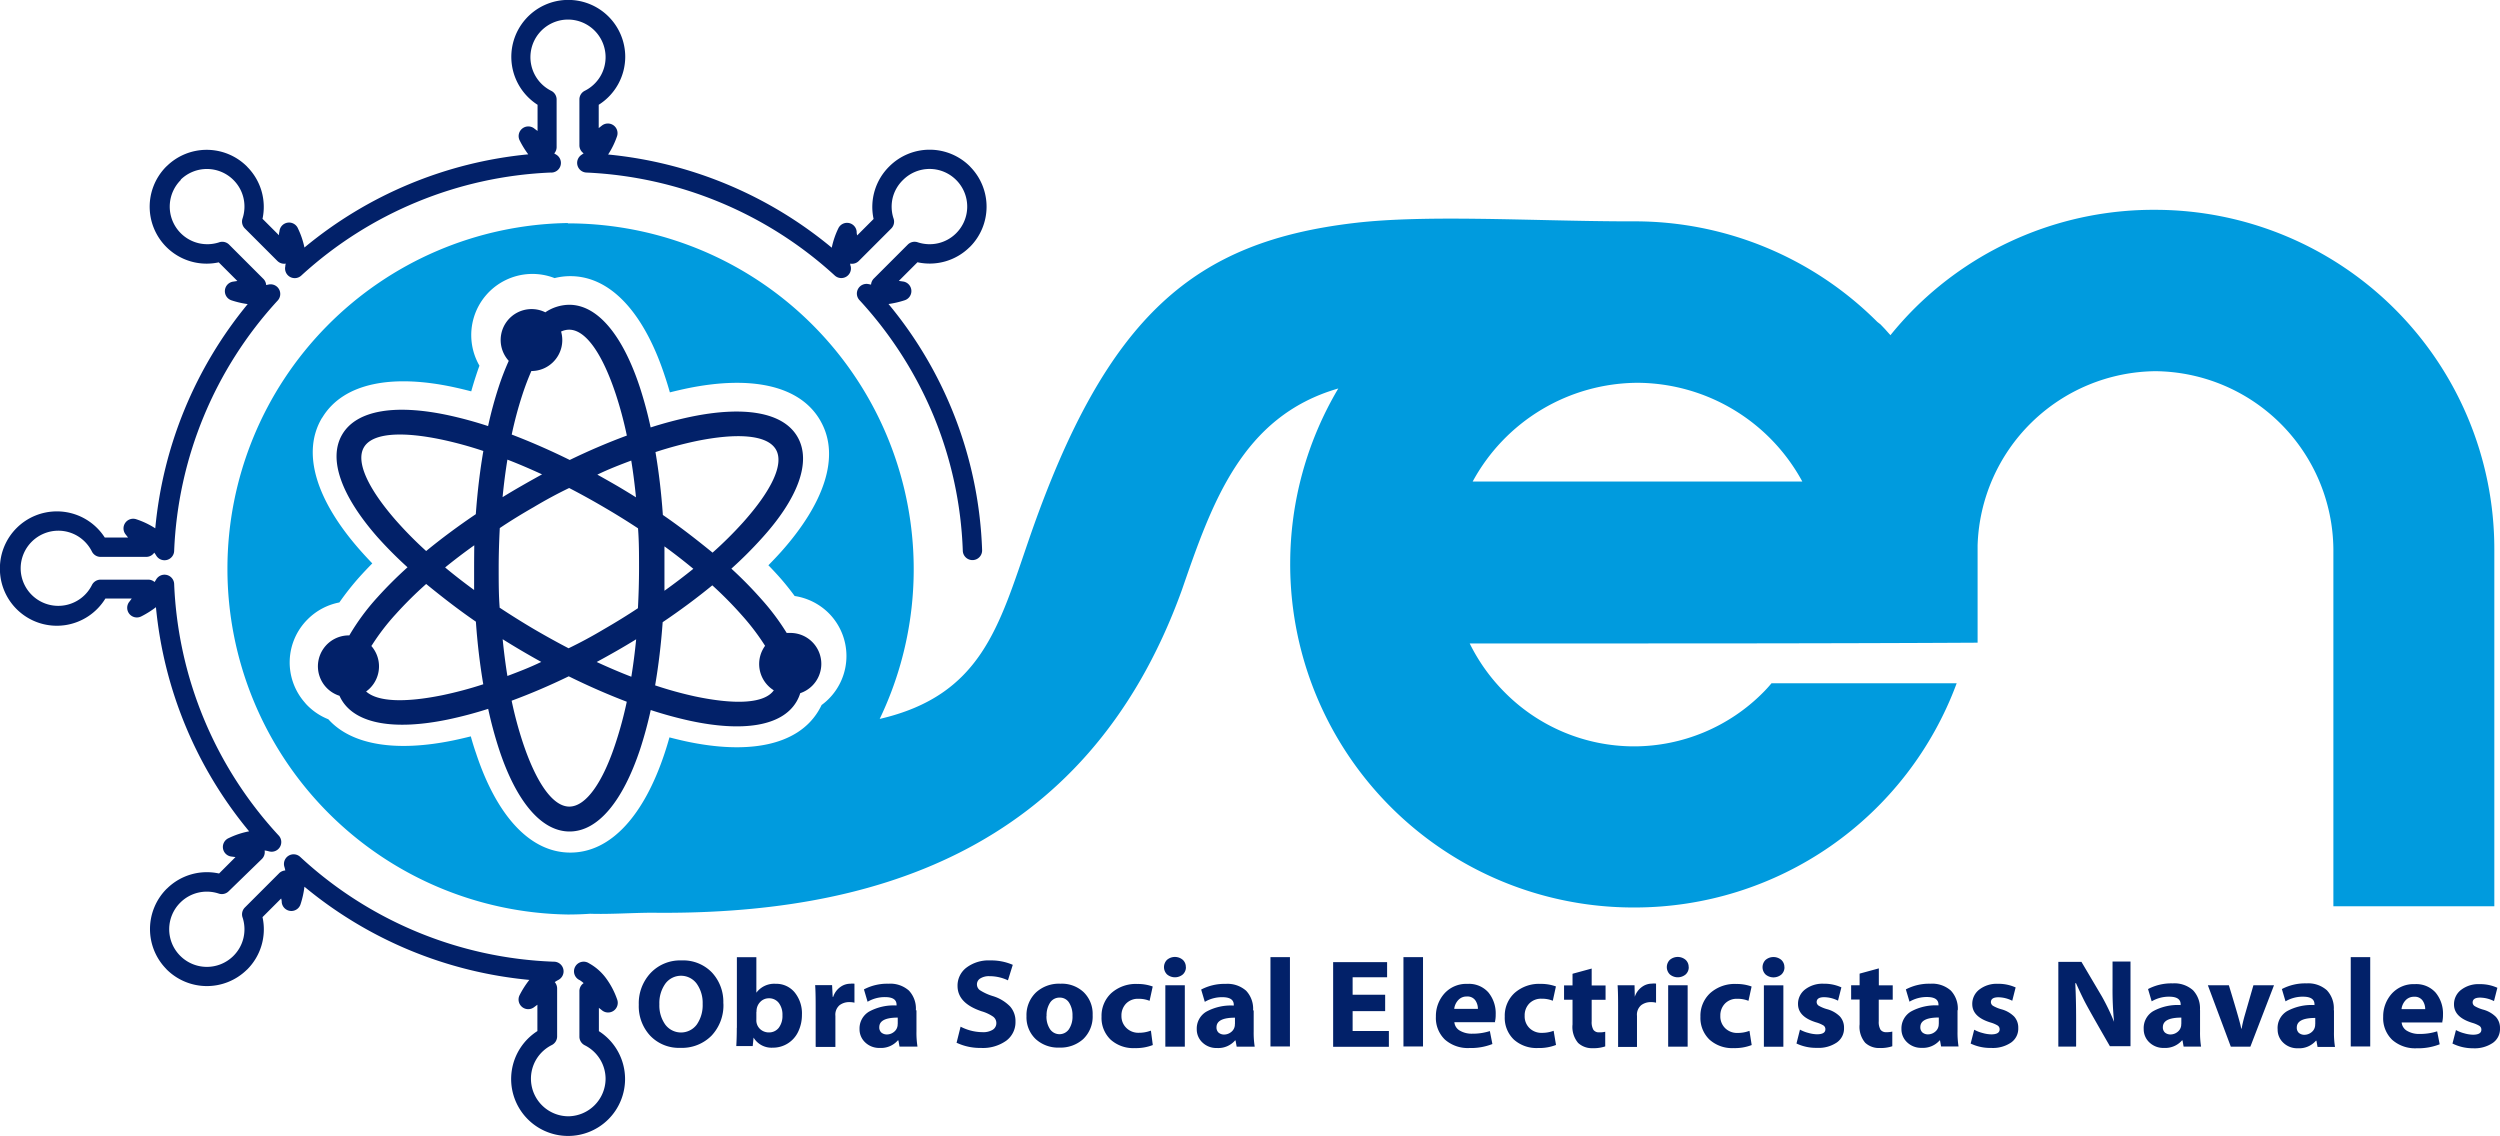 <svg id="Capa_2" data-name="Capa 2" xmlns="http://www.w3.org/2000/svg" viewBox="0 0 295.13 134.1"><defs><style>.cls-1{fill:#022169;}.cls-1,.cls-2{fill-rule:evenodd;}.cls-2{fill:#009bde;}</style></defs><title>logo_original</title><path class="cls-1" d="M161.37,65.51a5.12,5.12,0,0,1,2.84-.9c3.41,0,6.34,3.71,8.32,9.69a47.78,47.78,0,0,1,1.29,4.79,47.82,47.82,0,0,1,4.8-1.27c6.17-1.27,10.84-.57,12.54,2.39s0,7.34-4.25,12a47.82,47.82,0,0,1-3.56,3.55,47.94,47.94,0,0,1,3.53,3.59,27.61,27.61,0,0,1,3,4l0.44,0a3.64,3.64,0,0,1,2.58,1.07h0a3.65,3.65,0,0,1,0,5.16h0a3.66,3.66,0,0,1-1.42.88,4.67,4.67,0,0,1-.44,1c-1.73,2.94-6.41,3.59-12.57,2.26a47.36,47.36,0,0,1-4.64-1.27,47.68,47.68,0,0,1-1.26,4.65c-2,6-4.91,9.69-8.32,9.69s-6.35-3.7-8.32-9.69a47.82,47.82,0,0,1-1.29-4.79,47.85,47.85,0,0,1-4.8,1.27c-6.17,1.27-10.84.57-12.54-2.39a4.65,4.65,0,0,1-.21-0.42,3.65,3.65,0,0,1,1.08-7.13h0.08a26.49,26.49,0,0,1,3.31-4.49,47.91,47.91,0,0,1,3.56-3.55A47.82,47.82,0,0,1,141.54,92c-4.15-4.74-5.86-9.14-4.13-12.08s6.41-3.59,12.57-2.26a47.33,47.33,0,0,1,4.65,1.27,47.59,47.59,0,0,1,1.26-4.65,30.89,30.89,0,0,1,1.18-3.05,3.65,3.65,0,0,1,4.3-5.74h0Zm27,44.62a3.7,3.7,0,0,1-.67-0.53,3.65,3.65,0,0,1-.37-4.73,27.3,27.3,0,0,0-2.68-3.54,45.64,45.64,0,0,0-3.55-3.6c-1.78,1.46-3.74,2.92-5.86,4.35-0.19,2.63-.49,5.13-0.89,7.46a45.45,45.45,0,0,0,4.7,1.3c4.74,1,8.2.86,9.31-.72h0Zm-47.54-5.26a3.65,3.65,0,0,1-.14,5h0a3.67,3.67,0,0,1-.46.39c1.38,1.24,4.63,1.33,9,.44a45.63,45.63,0,0,0,4.83-1.29c-0.39-2.31-.69-4.79-0.87-7.39-2.13-1.46-4.09-3-5.87-4.45a45.72,45.72,0,0,0-3.59,3.56,26.47,26.47,0,0,0-2.86,3.74h0Zm22.42-37.09a3.65,3.65,0,0,1-.93,3.58h0a3.63,3.63,0,0,1-2.58,1.07c-0.37.84-.73,1.78-1.06,2.79a45.27,45.27,0,0,0-1.26,4.71c2.2,0.84,4.5,1.84,6.85,3,2.31-1.12,4.57-2.08,6.74-2.88a45.47,45.47,0,0,0-1.29-4.84c-1.56-4.73-3.53-7.66-5.52-7.66a2.26,2.26,0,0,0-.95.22h0ZM147.32,93.68c1.78-1.46,3.74-2.92,5.86-4.35,0.19-2.63.49-5.13,0.89-7.46a45.34,45.34,0,0,0-4.7-1.3c-4.87-1.05-8.4-.85-9.4.87s0.52,4.9,3.8,8.65a45.7,45.7,0,0,0,3.56,3.6h0Zm20.24-9q1.17,0.65,2.36,1.34l0,0h0q1.1,0.65,2.17,1.32c-0.15-1.5-.34-3-0.56-4.34-1.3.49-2.64,1-4,1.66h0Zm7.7,4.74c2.13,1.46,4.09,3,5.87,4.45a45.75,45.75,0,0,0,3.59-3.56c3.33-3.72,4.89-6.88,3.89-8.61s-4.51-2-9.4-1A45.61,45.61,0,0,0,174.39,82c0.39,2.31.69,4.79,0.87,7.39h0ZM171,111.47c-2.2-.84-4.5-1.84-6.85-3-2.31,1.12-4.57,2.08-6.74,2.88a45.47,45.47,0,0,0,1.29,4.84c1.56,4.73,3.53,7.66,5.52,7.66s4-2.93,5.52-7.66a45.47,45.47,0,0,0,1.26-4.71h0Zm-10.13-4.72q-1.16-.64-2.33-1.33h0l0,0q-1.12-.66-2.19-1.33c0.15,1.5.34,3,.56,4.34,1.3-.49,2.64-1,4-1.66h0ZM149.57,95.63q1.6,1.33,3.41,2.65,0-1.27,0-2.57T153,93q-1.81,1.29-3.42,2.6h0Zm6.46,4.76q1.89,1.25,3.93,2.46h0l0,0c1.4,0.82,2.79,1.59,4.17,2.31q2.08-1,4.19-2.26h0q2.1-1.21,4-2.47c0.08-1.54.13-3.13,0.13-4.74s0-3.16-.12-4.69q-1.91-1.26-4-2.48l0,0h0q-2.08-1.22-4.13-2.28-2.08,1-4.19,2.26c-1.4.8-2.75,1.63-4,2.47-0.08,1.54-.13,3.13-0.13,4.74s0,3.16.12,4.69h0Zm11.42,6.39c1.39,0.64,2.76,1.23,4.09,1.74,0.23-1.41.42-2.89,0.57-4.42q-1.12.69-2.29,1.36h0q-1.19.68-2.37,1.32h0Zm11.41-11q-1.6-1.33-3.41-2.65,0,1.27,0,2.57t0,2.67q1.8-1.29,3.42-2.6h0ZM161,84.63c-1.39-.64-2.76-1.23-4.09-1.74-0.23,1.41-.42,2.89-0.57,4.43q1.12-.69,2.29-1.36T161,84.63h0Zm7.38,18.29h0Z" transform="translate(-97.01 -28.63)"/><path class="cls-1" d="M182.41,147.09A5.22,5.22,0,0,1,181,150.9a4.9,4.9,0,0,1-3.67,1.43,4.67,4.67,0,0,1-3.56-1.43,5.1,5.1,0,0,1-1.35-3.66,5.22,5.22,0,0,1,1.41-3.76,4.79,4.79,0,0,1,3.63-1.47,4.71,4.71,0,0,1,3.59,1.42,5.08,5.08,0,0,1,1.35,3.65h0Zm-7.56.1a3.88,3.88,0,0,0,.7,2.4,2.32,2.32,0,0,0,3.71,0,4,4,0,0,0,.7-2.44,3.9,3.9,0,0,0-.7-2.39,2.3,2.3,0,0,0-3.71,0,3.94,3.94,0,0,0-.7,2.42h0ZM184,150v-8.37h2.3v4.19h0a2.62,2.62,0,0,1,2.28-1.05,2.81,2.81,0,0,1,2.23,1,3.92,3.92,0,0,1,.87,2.65,4.56,4.56,0,0,1-.44,2,3.28,3.28,0,0,1-3,1.89,2.47,2.47,0,0,1-2.27-1.19h0l-0.1,1h-1.94q0.06-1,.06-2.18h0Zm2.3-1.91V149a1.4,1.4,0,0,0,.45,1.12,1.5,1.5,0,0,0,1,.39,1.45,1.45,0,0,0,1.19-.54,2.31,2.31,0,0,0,.44-1.49,2.28,2.28,0,0,0-.43-1.45,1.44,1.44,0,0,0-1.2-.55,1.39,1.39,0,0,0-1,.44,1.55,1.55,0,0,0-.43,1.13h0Zm7,4.09v-4.83q0-1.63-.06-2.42h2l0.07,1.38h0.06a2.3,2.3,0,0,1,.83-1.15,2,2,0,0,1,1.19-.4,1.85,1.85,0,0,1,.49,0V147a2.5,2.5,0,0,0-.62-0.07,1.88,1.88,0,0,0-1.13.36,1.47,1.47,0,0,0-.5,1.27v3.66h-2.3Zm11.9-4.28v2.52a10.5,10.5,0,0,0,.12,1.76H203.2l-0.13-.73H203a2.62,2.62,0,0,1-2.12.89,2.38,2.38,0,0,1-1.73-.65,2.11,2.11,0,0,1-.67-1.57,2.31,2.31,0,0,1,1.13-2.07,6.05,6.05,0,0,1,3.24-.72v-0.09q0-.9-1.36-0.9a4,4,0,0,0-2.06.55L199,145.43a5.89,5.89,0,0,1,2.89-.67,3.32,3.32,0,0,1,2.42.81,3.1,3.1,0,0,1,.82,2.32h0Zm-2.21,1.6v-0.74q-2.18,0-2.18,1.13a0.82,0.82,0,0,0,.24.63,1,1,0,0,0,.67.23,1.33,1.33,0,0,0,.86-0.33,1.12,1.12,0,0,0,.4-0.92h0Zm6.95,2.21,0.47-1.88a5.69,5.69,0,0,0,2.61.65,2.11,2.11,0,0,0,1.19-.29,0.91,0.91,0,0,0,.42-0.79,0.93,0.93,0,0,0-.39-0.76,4.7,4.7,0,0,0-1.33-.62q-2.86-.95-2.86-3a2.66,2.66,0,0,1,1.05-2.16,4.33,4.33,0,0,1,2.8-.85,6.4,6.4,0,0,1,2.67.52L216,144.36a5.08,5.08,0,0,0-2.18-.49,1.92,1.92,0,0,0-1.09.27,0.81,0.81,0,0,0-.39.7,0.85,0.85,0,0,0,.33.67,6.09,6.09,0,0,0,1.58.72,4.81,4.81,0,0,1,2,1.21,2.61,2.61,0,0,1,.64,1.8,2.72,2.72,0,0,1-1.08,2.24,4.74,4.74,0,0,1-3,.86,6.47,6.47,0,0,1-2.93-.64h0Zm16.06-3.23a3.68,3.68,0,0,1-1.12,2.82,4,4,0,0,1-2.81,1,3.91,3.91,0,0,1-2.79-1,3.54,3.54,0,0,1-1.09-2.71,3.69,3.69,0,0,1,1.1-2.78,4,4,0,0,1,2.9-1.05,3.76,3.76,0,0,1,2.75,1,3.57,3.57,0,0,1,1.06,2.67h0Zm-5.45.09a2.64,2.64,0,0,0,.42,1.56,1.35,1.35,0,0,0,2.23,0,2.66,2.66,0,0,0,.42-1.58,2.74,2.74,0,0,0-.4-1.55,1.27,1.27,0,0,0-1.11-.6,1.31,1.31,0,0,0-1.14.6,2.72,2.72,0,0,0-.41,1.56h0Zm12.33,1.75L233.1,152a5.46,5.46,0,0,1-2.12.36,4,4,0,0,1-2.86-1,3.55,3.55,0,0,1-1.07-2.71,3.64,3.64,0,0,1,1.15-2.78,4.35,4.35,0,0,1,3.1-1.08,5.09,5.09,0,0,1,1.79.3l-0.37,1.69a3.38,3.38,0,0,0-1.32-.24,1.93,1.93,0,0,0-1.45.56,2,2,0,0,0-.55,1.45A1.93,1.93,0,0,0,230,150a2,2,0,0,0,1.47.55,3.84,3.84,0,0,0,1.36-.24h0Zm4,1.87h-2.3v-7.25h2.3v7.25h0Zm0.13-9.39a1.14,1.14,0,0,1-.36.86,1.45,1.45,0,0,1-1.87,0,1.21,1.21,0,0,1,0-1.72,1.44,1.44,0,0,1,1.86,0,1.13,1.13,0,0,1,.36.86h0Zm8,5.11v2.52a10.47,10.47,0,0,0,.12,1.76H243l-0.13-.73h-0.06a2.62,2.62,0,0,1-2.12.89,2.38,2.38,0,0,1-1.73-.65,2.11,2.11,0,0,1-.67-1.57,2.31,2.31,0,0,1,1.13-2.07,6.05,6.05,0,0,1,3.24-.72v-0.09q0-.9-1.36-0.9a4,4,0,0,0-2.06.55l-0.43-1.45a5.89,5.89,0,0,1,2.89-.67,3.32,3.32,0,0,1,2.42.81,3.1,3.1,0,0,1,.82,2.32h0Zm-2.21,1.6v-0.74q-2.18,0-2.18,1.13a0.82,0.82,0,0,0,.24.63,1,1,0,0,0,.67.23,1.34,1.34,0,0,0,.86-0.33,1.12,1.12,0,0,0,.4-0.92h0Zm4.19,2.68V141.62h2.3v10.55H247Zm13.54-6.06V148h-3.84v2.34h4.28v1.87h-6.58v-10h6.37V144h-4.07v2.06h3.84Zm2.16,6.06V141.62H265v10.55h-2.3Zm10.83-2.89h-4.82a1.27,1.27,0,0,0,.65,1,2.78,2.78,0,0,0,1.47.36,6.62,6.62,0,0,0,2.07-.31l0.3,1.53a6.92,6.92,0,0,1-2.7.47,4.08,4.08,0,0,1-2.91-1,3.54,3.54,0,0,1-1.06-2.71,4,4,0,0,1,1-2.72,3.47,3.47,0,0,1,2.73-1.14,3.06,3.06,0,0,1,2.46,1,3.89,3.89,0,0,1,.87,2.62,3.63,3.63,0,0,1-.09.87h0Zm-4.83-1.57h2.79a1.77,1.77,0,0,0-.3-1,1.12,1.12,0,0,0-1-.46,1.31,1.31,0,0,0-1,.4,1.83,1.83,0,0,0-.49,1h0Zm11.73,2.59,0.28,1.67a5.45,5.45,0,0,1-2.12.36,4,4,0,0,1-2.86-1,3.55,3.55,0,0,1-1.07-2.71,3.64,3.64,0,0,1,1.15-2.78,4.35,4.35,0,0,1,3.1-1.08,5.09,5.09,0,0,1,1.79.3l-0.37,1.69a3.38,3.38,0,0,0-1.32-.24,1.93,1.93,0,0,0-1.45.56,2,2,0,0,0-.55,1.45,1.93,1.93,0,0,0,.58,1.47,2,2,0,0,0,1.47.55,3.84,3.84,0,0,0,1.36-.24h0Zm2.25-6.74,2.24-.61v2h1.64v1.69h-1.64v2.55a1.79,1.79,0,0,0,.21,1,0.79,0.79,0,0,0,.69.29,2.57,2.57,0,0,0,.7-0.07v1.73a4.32,4.32,0,0,1-1.5.21,2.38,2.38,0,0,1-1.7-.62,2.92,2.92,0,0,1-.66-2.18v-2.92h-1v-1.69h1v-1.36h0Zm5.36,8.61v-4.83q0-1.63-.06-2.42h2L290,146.3H290a2.3,2.3,0,0,1,.83-1.15,2,2,0,0,1,1.19-.4,1.84,1.84,0,0,1,.49,0V147a2.5,2.5,0,0,0-.62-0.07,1.88,1.88,0,0,0-1.13.36,1.47,1.47,0,0,0-.5,1.27v3.66H288Zm8.21,0h-2.3v-7.25h2.3v7.25h0Zm0.13-9.39a1.14,1.14,0,0,1-.36.86,1.45,1.45,0,0,1-1.87,0,1.21,1.21,0,0,1,0-1.72,1.44,1.44,0,0,1,1.86,0,1.13,1.13,0,0,1,.36.86h0Zm7.17,7.53L303.8,152a5.46,5.46,0,0,1-2.12.36,4,4,0,0,1-2.86-1,3.55,3.55,0,0,1-1.07-2.71,3.64,3.64,0,0,1,1.15-2.78,4.35,4.35,0,0,1,3.1-1.08,5.09,5.09,0,0,1,1.79.3l-0.37,1.69a3.38,3.38,0,0,0-1.32-.24,1.93,1.93,0,0,0-1.45.56,2,2,0,0,0-.55,1.45,1.93,1.93,0,0,0,.58,1.47,2,2,0,0,0,1.47.55,3.84,3.84,0,0,0,1.36-.24h0Zm4,1.87h-2.3v-7.25h2.3v7.25h0Zm0.13-9.39a1.14,1.14,0,0,1-.36.86,1.45,1.45,0,0,1-1.87,0,1.21,1.21,0,0,1,0-1.72,1.44,1.44,0,0,1,1.86,0,1.13,1.13,0,0,1,.36.86h0Zm1.42,9,0.41-1.63a4.22,4.22,0,0,0,1,.39,4,4,0,0,0,1,.16q1,0,1-.59a0.52,0.52,0,0,0-.24-0.46,3.59,3.59,0,0,0-.86-0.36q-2.13-.66-2.13-2.16a2.13,2.13,0,0,1,.83-1.72,3.36,3.36,0,0,1,2.19-.68,4.91,4.91,0,0,1,2.1.43l-0.4,1.57a3.75,3.75,0,0,0-1.63-.41q-0.89,0-.89.58a0.52,0.52,0,0,0,.27.44,4.17,4.17,0,0,0,.94.39,3.4,3.4,0,0,1,1.53.86,1.94,1.94,0,0,1,.49,1.36,2,2,0,0,1-.84,1.71,3.82,3.82,0,0,1-2.36.64,5.37,5.37,0,0,1-2.43-.52h0Zm7.48-8.25,2.24-.61v2h1.64v1.69H318.8v2.55a1.79,1.79,0,0,0,.21,1,0.79,0.79,0,0,0,.69.29,2.57,2.57,0,0,0,.7-0.07v1.73a4.32,4.32,0,0,1-1.5.21,2.38,2.38,0,0,1-1.7-.62,2.92,2.92,0,0,1-.66-2.18v-2.92h-1v-1.69h1v-1.36h0Zm11.53,4.33v2.52a10.47,10.47,0,0,0,.12,1.76h-2.06l-0.13-.73H326a2.62,2.62,0,0,1-2.12.89,2.38,2.38,0,0,1-1.73-.65,2.11,2.11,0,0,1-.67-1.57,2.31,2.31,0,0,1,1.13-2.07,6.05,6.05,0,0,1,3.24-.72v-0.09q0-.9-1.36-0.9a4,4,0,0,0-2.06.55L322,145.43a5.89,5.89,0,0,1,2.89-.67,3.32,3.32,0,0,1,2.42.81,3.1,3.1,0,0,1,.82,2.32h0Zm-2.21,1.6v-0.74q-2.18,0-2.18,1.13a0.82,0.82,0,0,0,.24.63,1,1,0,0,0,.67.23,1.34,1.34,0,0,0,.86-0.33,1.12,1.12,0,0,0,.4-0.92h0Zm3.76,2.33,0.42-1.63a4.21,4.21,0,0,0,1,.39,4,4,0,0,0,1,.16q1,0,1-.59a0.52,0.52,0,0,0-.24-0.46,3.59,3.59,0,0,0-.86-0.36q-2.13-.66-2.13-2.16a2.13,2.13,0,0,1,.83-1.72,3.36,3.36,0,0,1,2.19-.68,4.91,4.91,0,0,1,2.1.43l-0.4,1.57a3.75,3.75,0,0,0-1.63-.41q-0.89,0-.89.58a0.52,0.52,0,0,0,.27.44,4.17,4.17,0,0,0,.94.39,3.4,3.4,0,0,1,1.53.86,1.94,1.94,0,0,1,.49,1.36,2,2,0,0,1-.84,1.71,3.82,3.82,0,0,1-2.36.64,5.37,5.37,0,0,1-2.43-.52h0Zm12.43,0.36H340v-10h2.73l2.41,4.08a25.75,25.75,0,0,1,1.44,3h0a38.18,38.18,0,0,1-.18-4.12v-3h2.12v10h-2.43q-2.54-4.41-3-5.32t-1-2.12H342q0.1,1.89.1,4.34v3.1h0Zm14.65-4.28v2.52a10.47,10.47,0,0,0,.12,1.76h-2.06l-0.13-.73h-0.06a2.62,2.62,0,0,1-2.12.89,2.38,2.38,0,0,1-1.73-.65,2.11,2.11,0,0,1-.67-1.57A2.31,2.31,0,0,1,351.2,148a6.05,6.05,0,0,1,3.24-.72v-0.09q0-.9-1.36-0.9a4,4,0,0,0-2.06.55l-0.43-1.45a5.89,5.89,0,0,1,2.89-.67,3.32,3.32,0,0,1,2.42.81,3.1,3.1,0,0,1,.82,2.32h0Zm-2.21,1.6v-0.74q-2.18,0-2.18,1.13a0.82,0.82,0,0,0,.24.63,1,1,0,0,0,.67.23,1.34,1.34,0,0,0,.86-0.33,1.12,1.12,0,0,0,.4-0.92h0Zm3.12-4.56h2.49q1.43,4.68,1.45,5.11h0.06q0.13-.74.39-1.64l1-3.47h2.43l-2.79,7.25h-2.31l-2.71-7.25h0Zm14.9,3v2.52a10.47,10.47,0,0,0,.12,1.76H370.6l-0.13-.73h-0.06a2.62,2.62,0,0,1-2.12.89,2.38,2.38,0,0,1-1.73-.65,2.11,2.11,0,0,1-.67-1.57A2.31,2.31,0,0,1,367,148a6.05,6.05,0,0,1,3.24-.72v-0.09q0-.9-1.36-0.9a4,4,0,0,0-2.06.55l-0.43-1.45a5.89,5.89,0,0,1,2.89-.67,3.32,3.32,0,0,1,2.42.81,3.1,3.1,0,0,1,.82,2.32h0Zm-2.21,1.6v-0.74q-2.18,0-2.18,1.13a0.82,0.82,0,0,0,.24.63,1,1,0,0,0,.67.23,1.34,1.34,0,0,0,.86-0.33,1.12,1.12,0,0,0,.4-0.92h0Zm4.19,2.68V141.62h2.3v10.55h-2.3Zm10.83-2.89h-4.82a1.27,1.27,0,0,0,.65,1,2.78,2.78,0,0,0,1.47.36,6.63,6.63,0,0,0,2.07-.31l0.3,1.53a6.92,6.92,0,0,1-2.7.47,4.08,4.08,0,0,1-2.91-1,3.54,3.54,0,0,1-1.06-2.71,4,4,0,0,1,1-2.72,3.47,3.47,0,0,1,2.73-1.14,3.06,3.06,0,0,1,2.46,1,3.89,3.89,0,0,1,.87,2.62,3.61,3.61,0,0,1-.09.87h0Zm-4.83-1.57h2.79a1.77,1.77,0,0,0-.3-1,1.12,1.12,0,0,0-1-.46,1.32,1.32,0,0,0-1,.4,1.83,1.83,0,0,0-.49,1h0Zm6,4.1,0.42-1.63a4.22,4.22,0,0,0,1,.39,4,4,0,0,0,1,.16q1,0,1-.59a0.52,0.52,0,0,0-.24-0.46,3.59,3.59,0,0,0-.86-0.36q-2.13-.66-2.13-2.16a2.13,2.13,0,0,1,.83-1.72,3.36,3.36,0,0,1,2.19-.68,4.91,4.91,0,0,1,2.1.43l-0.4,1.57a3.75,3.75,0,0,0-1.63-.41q-0.89,0-.89.58a0.52,0.52,0,0,0,.27.44,4.17,4.17,0,0,0,.94.39,3.4,3.4,0,0,1,1.53.86,1.94,1.94,0,0,1,.49,1.36,2,2,0,0,1-.84,1.71,3.82,3.82,0,0,1-2.36.64A5.37,5.37,0,0,1,386.51,151.81Z" transform="translate(-97.01 -28.63)"/><path class="cls-1" d="M165.45,144.34a1.14,1.14,0,1,1,1.08-2,6.23,6.23,0,0,1,2,1.74,9.35,9.35,0,0,1,1.34,2.55,1.14,1.14,0,0,1-1.84,1.23l-0.32-.25v2.75a6.71,6.71,0,0,1,3.09,5.65h0a6.72,6.72,0,0,1-6.72,6.72h0a6.72,6.72,0,0,1-3.63-12.38v-3.11l-0.39.29a1.14,1.14,0,0,1-1.71-1.42h0a10.72,10.72,0,0,1,1.15-1.8,48.69,48.69,0,0,1-26.55-11,10.74,10.74,0,0,1-.46,2.07,1.14,1.14,0,0,1-2.22-.23q0-.23-0.07-0.45l-2.2,2.2a6.7,6.7,0,0,1-1.81,6.18h0l-0.07.06a6.73,6.73,0,0,1-9.44-.07h0l-0.06-.07a6.73,6.73,0,0,1,.06-9.44h0l0.07-.06a6.7,6.7,0,0,1,6.12-1.75l1.94-1.94-0.46-.06a1.14,1.14,0,0,1-.32-2.19,9.59,9.59,0,0,1,2.39-.79,48.69,48.69,0,0,1-11-26.46,10.84,10.84,0,0,1-1.72,1.08,1.14,1.14,0,0,1-1.39-1.76l0.25-.34h-3.11A6.72,6.72,0,0,1,97,95.68h0A6.72,6.72,0,0,1,103.73,89h0a6.71,6.71,0,0,1,5.65,3.09h2.75l-0.29-.37a1.14,1.14,0,0,1,1.26-1.79h0A9.67,9.67,0,0,1,115.34,91a48.72,48.72,0,0,1,10.91-26.47,10.92,10.92,0,0,1-1.9-.44,1.14,1.14,0,0,1,.23-2.22l0.45-.07-2.2-2.2a6.72,6.72,0,0,1-6.18-11.32h0l0.07-.06a6.73,6.73,0,0,1,9.44.06h0l0.06,0.07A6.7,6.7,0,0,1,128,54.46l1.94,1.94q0-.23.06-0.46a1.14,1.14,0,0,1,2.19-.33,9.7,9.7,0,0,1,.76,2.24,48.69,48.69,0,0,1,26.42-11,10.87,10.87,0,0,1-1-1.62,1.14,1.14,0,0,1,1.76-1.39l0.34,0.25V41a6.72,6.72,0,0,1,3.63-12.38h0a6.72,6.72,0,0,1,6.72,6.72h0A6.71,6.71,0,0,1,167.69,41v2.75l0.37-.29a1.14,1.14,0,0,1,1.79,1.26h0a9.73,9.73,0,0,1-1.05,2.15,48.66,48.66,0,0,1,26.4,11,9.75,9.75,0,0,1,.78-2.29,1.14,1.14,0,0,1,2.16.38h0q0,0.23.06,0.46l1.94-1.94A6.71,6.71,0,0,1,202,48.27h0a6.73,6.73,0,0,1,9.51,0h0l0.06,0.07a6.72,6.72,0,0,1-.06,9.44h0l-0.07.06a6.7,6.7,0,0,1-6.12,1.75l-2.2,2.2,0.48,0.07a1.14,1.14,0,0,1,.2,2.22h0a10.93,10.93,0,0,1-1.9.44,48,48,0,0,1,11.05,29.05,1.14,1.14,0,1,1-2.28.08,45.86,45.86,0,0,0-3.42-15.86,46.46,46.46,0,0,0-8.75-13.7,1.14,1.14,0,0,1,1.09-1.91l0.25,0.05a1.14,1.14,0,0,1,.33-0.72l4-4h0a1.14,1.14,0,0,1,1.17-.28,4.48,4.48,0,0,0,2.44.11,4.4,4.4,0,0,0,2.06-1.13l0.05-.05h0a4.44,4.44,0,0,0,.05-6.23l-0.05-.05h0a4.43,4.43,0,0,0-6.28,0h0A4.41,4.41,0,0,0,202.39,52a4.48,4.48,0,0,0,.09,2.38,1.14,1.14,0,0,1-.25,1.22l-3.79,3.79a1.14,1.14,0,0,1-1.06.36q0,0.17.06,0.32h0a1.14,1.14,0,0,1-1.88,1.09A46.5,46.5,0,0,0,166.24,49h0a1.14,1.14,0,0,1-.57-2.1l0.24-.17a1.14,1.14,0,0,1-.5-0.94V40.35h0a1.14,1.14,0,0,1,.63-1,4.47,4.47,0,0,0,1.8-1.64,4.42,4.42,0,0,0,.66-2.33h0a4.44,4.44,0,0,0-4.44-4.44h0a4.44,4.44,0,0,0-2,8.4,1.14,1.14,0,0,1,.66,1v5.59a1.14,1.14,0,0,1-.28.81l0.17,0.11h0A1.14,1.14,0,0,1,162,49,46.47,46.47,0,0,0,132.6,61.14a1.14,1.14,0,0,1-1.91-1.06q0-.16.06-0.33a1.14,1.14,0,0,1-1-.32l-3.84-3.84h0a1.14,1.14,0,0,1-.27-1.16,4.48,4.48,0,0,0,.11-2.44,4.41,4.41,0,0,0-1.13-2.06l-0.05-.05h0a4.43,4.43,0,0,0-6.22-.05l0,0.05h0a4.44,4.44,0,0,0,2.11,7.46,4.48,4.48,0,0,0,2.38-.09,1.14,1.14,0,0,1,1.22.26l4,4a1.14,1.14,0,0,1,.37.77l0.24-.05h0a1.14,1.14,0,0,1,1.12,1.88,46.46,46.46,0,0,0-12.22,29.55,1.14,1.14,0,0,1-2.12.55,3.38,3.38,0,0,0-.23-0.34,1.14,1.14,0,0,1-.94.5h-5.42a1.14,1.14,0,0,1-1-.63,4.46,4.46,0,0,0-1.64-1.8,4.42,4.42,0,0,0-2.33-.66h0a4.45,4.45,0,0,0-4.44,4.44h0a4.44,4.44,0,0,0,8.4,2,1.14,1.14,0,0,1,1-.66h5.59a1.14,1.14,0,0,1,.82.28l0.18-.29h0a1.14,1.14,0,0,1,2.13.52,46.48,46.48,0,0,0,12.3,29.65,1.14,1.14,0,0,1-1.12,1.91,3.34,3.34,0,0,0-.5-0.1,1.14,1.14,0,0,1-.32,1L124,133.85h0a1.14,1.14,0,0,1-1.16.27,4.48,4.48,0,0,0-2.44-.11,4.42,4.42,0,0,0-2.06,1.13l-0.05.05h0a4.43,4.43,0,0,0-.05,6.23l0.05,0.05h0a4.44,4.44,0,0,0,6.23.05l0.05-.05h0a4.4,4.4,0,0,0,1.18-2.11,4.48,4.48,0,0,0-.09-2.38,1.14,1.14,0,0,1,.26-1.22l4-4a1.14,1.14,0,0,1,.77-0.37,4,4,0,0,0-.11-0.44h0a1.14,1.14,0,0,1,1.86-1.17,46.48,46.48,0,0,0,29.94,12.38,1.14,1.14,0,0,1,.53,2.16,3.87,3.87,0,0,0-.41.25,1.14,1.14,0,0,1,.28.75V151h0a1.14,1.14,0,0,1-.63,1,4.47,4.47,0,0,0-1.8,1.64,4.44,4.44,0,0,0,3.78,6.77h0A4.45,4.45,0,0,0,168.5,156h0a4.42,4.42,0,0,0-.66-2.33,4.47,4.47,0,0,0-1.77-1.63,1.14,1.14,0,0,1-.66-1v-5.35a1.14,1.14,0,0,1,.5-1A3.35,3.35,0,0,0,165.45,144.34Z" transform="translate(-97.01 -28.63)"/><path class="cls-2" d="M164.06,55a40.84,40.84,0,0,1,36.8,58.5c12-2.78,14.07-10.89,17.64-21.25,9.21-26.69,19.7-35.09,38.43-37.3,8.51-1,20.86-.23,31.81-0.19l1.16,0v0h0v0a40.49,40.49,0,0,1,28.73,11.87l0,0,0,0,0,0L319,66.92l0,0,0.28,0.29,0,0h0l0,0,0,0,0.18,0.19,0,0,0,0,0,0h0l0,0h0l0,0,0,0,0,0,0.05,0.05,0,0,0,0L320,68l0,0h0l0.13,0.14,0,0,0.05,0.06,0,0,0,0,0,0,0,0a40.38,40.38,0,0,1,2.87-3.19A40,40,0,0,1,351.47,53.4v0h0v0a40.05,40.05,0,0,1,40,40h0v42.22H372.47V93.45h0a21.21,21.21,0,0,0-21-21v0h0v0a21.22,21.22,0,0,0-21,20.56q0,0.24,0,.48h0V94h0v0.44h0v0.13h0v0h0v0.2h0v0.2h0v0.21h0v0.15h0v0.05h0v0.21h0c0,0.42,0,.83,0,1.24v7.67c-17.8.1-35.6,0.09-53.4,0.09h-6.56a21.84,21.84,0,0,0,4.16,5.8,21.51,21.51,0,0,0,15.24,6.35v0h0v0a21.5,21.5,0,0,0,15.23-6.35q0.53-.53,1-1.1H328a40.52,40.52,0,0,1-38.08,26.47v0h0v0a40.52,40.52,0,0,1-40.6-40.6h0A40.53,40.53,0,0,1,255,74.49c-11.39,3.29-14.93,13.56-18.46,23.77-11.4,31.61-37.73,38.4-62.56,38.12-2.13,0-5.09.2-7.3,0.12-0.87.06-1.75,0.09-2.64,0.09a40.82,40.82,0,0,1,0-81.63h0ZM290.32,73.82a22.26,22.26,0,0,0-19.46,11.66h38.92a22.26,22.26,0,0,0-19.46-11.66h0ZM135.08,77.89L135,78c-2.45,4.16-.57,9.78,4.45,15.5q0.71,0.81,1.51,1.64-0.8.81-1.52,1.61a32.49,32.49,0,0,0-2.37,3,7.21,7.21,0,0,0-3.75,2h0a7.17,7.17,0,0,0-.35,9.79,4.39,4.39,0,0,0,.35.39,7.22,7.22,0,0,0,2.45,1.61c2.8,3.11,8.12,3.86,14.74,2.5q1-.21,2.08-0.48,0.29,1.06.62,2c2.39,7.24,6.29,11.72,11.13,11.72s8.73-4.48,11.13-11.73q0.3-.9.57-1.87,1,0.26,1.91.46c7.37,1.59,13.16.53,15.65-3.54l0.07-.12q0.18-.3.33-0.62a7.2,7.2,0,0,0,.82-0.7h0a7.17,7.17,0,0,0,0-10.17l0,0a7.24,7.24,0,0,0-4-2q-0.73-1-1.59-2-0.71-.81-1.51-1.63,0.8-.81,1.52-1.61c5-5.62,7-11.17,4.68-15.34l-0.07-.13c-2.41-4.19-8.22-5.34-15.68-3.81q-1,.21-2.08.48-0.3-1.06-.62-2c-2.39-7.24-6.29-11.72-11.13-11.72a7.61,7.61,0,0,0-1.86.23,7.22,7.22,0,0,0-8.87,10.34q-0.21.57-.4,1.16-0.3.9-.57,1.87-1-.26-1.91-0.46C143.37,72.75,137.58,73.81,135.08,77.89Z" transform="translate(-97.01 -28.63)"/></svg>